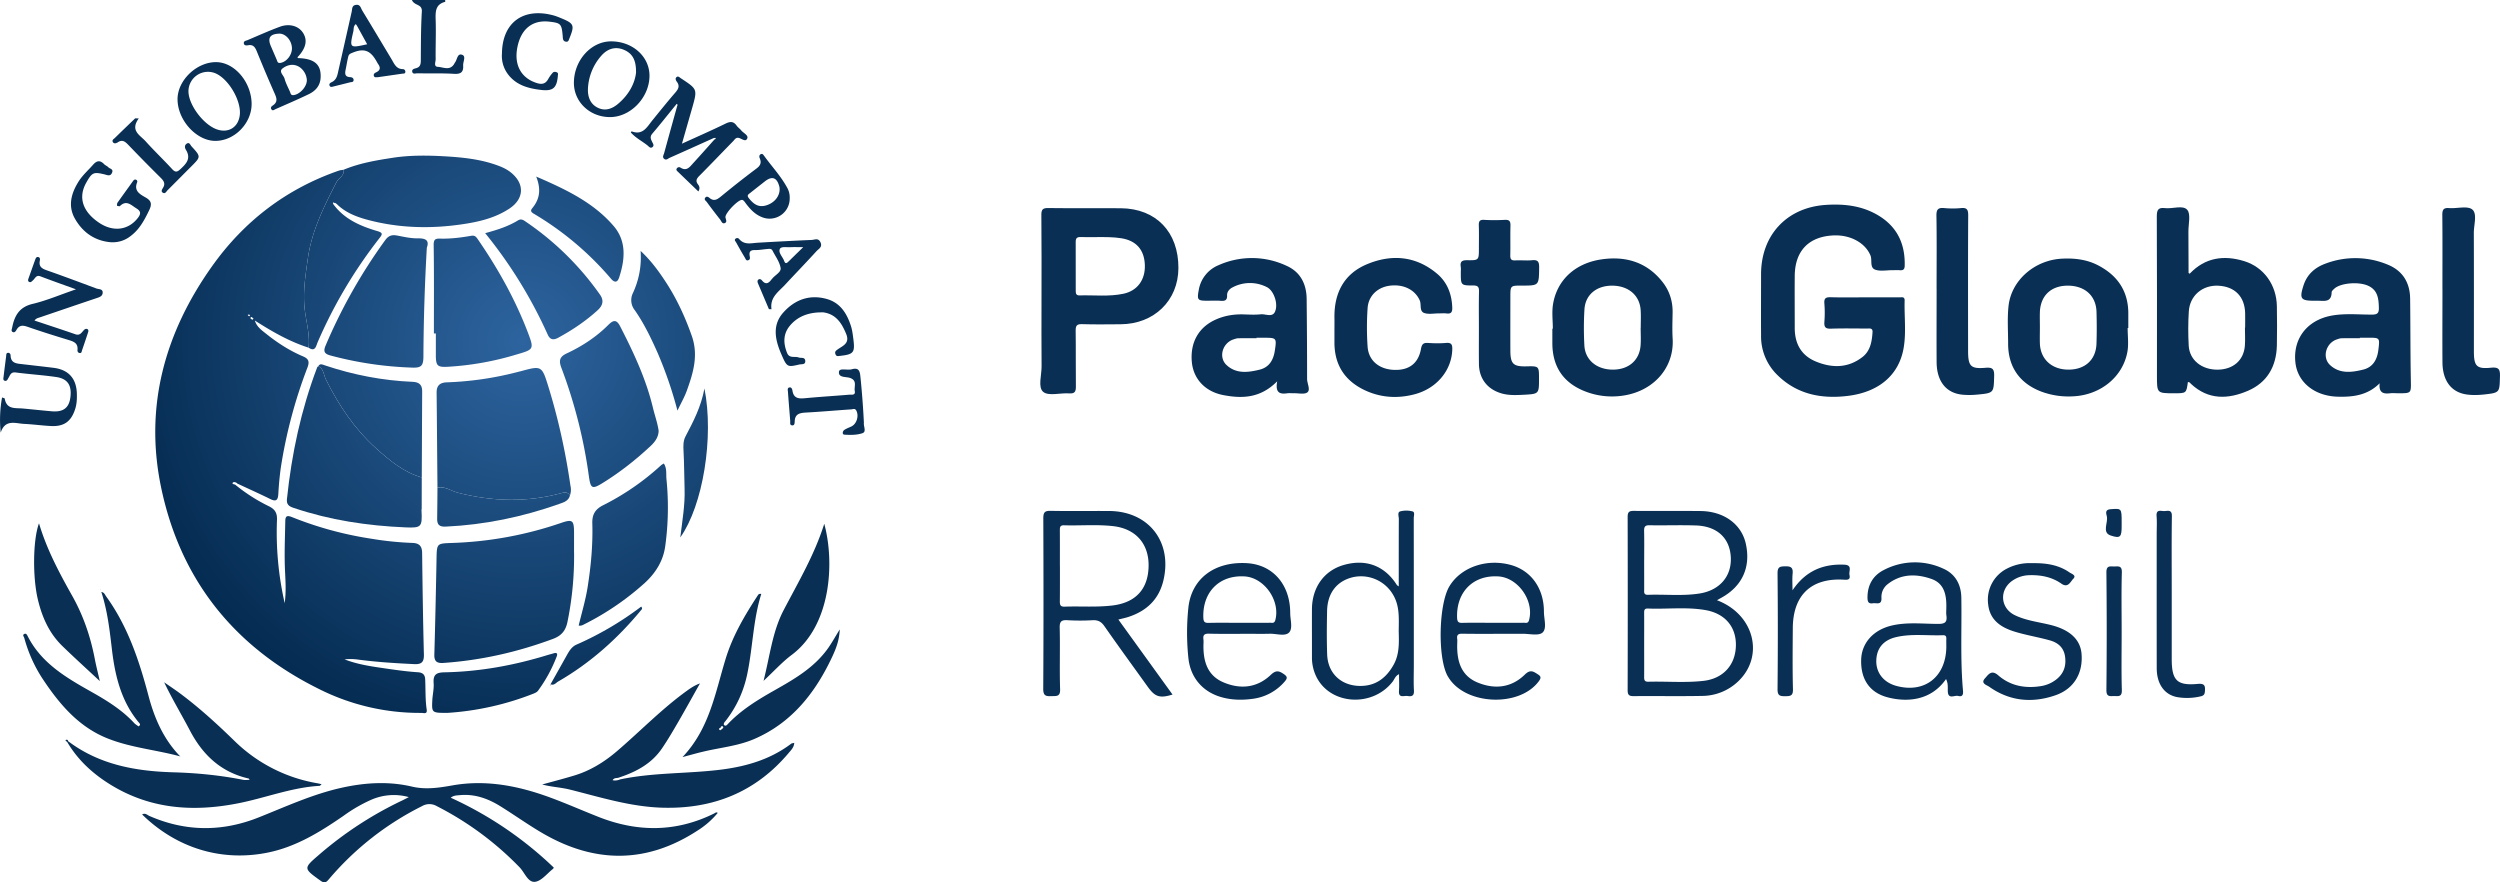 <svg xmlns="http://www.w3.org/2000/svg" width="68" height="24" fill="none" viewBox="0 0 68 24"><g clip-path="url(#a)"><path fill="url(#b)" d="M6.412 13.195c.277.225.576.416.896.572.164.079.234.18.226.37a8.66 8.66 0 0 0 .21 2.27c.043-.338.02-.616.008-.892-.021-.449 0-.897.008-1.346.002-.163.08-.144.192-.1a9.689 9.689 0 0 0 2.153.585 8.65 8.65 0 0 0 1.102.113c.19.004.273.08.275.274.011.921.024 1.843.048 2.764.005.205-.066.268-.262.259-.52-.025-1.04-.057-1.556-.127a1.51 1.51 0 0 0-.34-.002c.396.154.814.203 1.23.264.253.036.508.07.764.086.137.009.193.07.199.192.013.274 0 .549.041.821.021.138-.08.092-.148.093a6.1 6.1 0 0 1-2.789-.654c-2.302-1.14-3.773-2.977-4.293-5.509-.448-2.186.112-4.184 1.389-5.982.874-1.232 2.024-2.11 3.452-2.605.041-.014.087-.016.13-.024.024.166-.137.224-.198.343-.342.665-.675 1.334-.778 2.087-.062.447-.136.888-.085 1.35.04.352.147.7.108 1.06-.525-.168-.997-.44-1.462-.738.05.17.185.262.307.36.308.247.639.46 1.002.614.148.063.184.137.124.298a13.23 13.23 0 0 0-.728 2.737 8.51 8.51 0 0 0-.066.704c-.01.156-.048.227-.217.143-.297-.147-.6-.282-.899-.422-.038-.047-.112-.05-.127-.019-.02.046.06.03.084.061Zm.391-4.614c-.01-.01-.019-.024-.03-.026-.011-.002-.024.008-.037.013.013.012.024.026.039.035.004.002.018-.014.028-.022Zm.094.087c-.017-.014-.03-.03-.048-.04-.037-.02-.028.019-.038.033.018.012.035.027.055.036.004.002.018-.016.03-.029Z"/><path fill="#092F54" d="M11.12 21.681a1.534 1.534 0 0 0-1.028.075 4.132 4.132 0 0 0-.745.432c-.631.435-1.278.838-2.043.998-1.255.262-2.49-.105-3.438-1.032.082-.052.14.015.2.041.987.431 1.98.434 2.974.037.743-.296 1.47-.632 2.257-.806.635-.14 1.273-.18 1.91-.03.373.087.731.032 1.098-.033.92-.163 1.805.014 2.667.332.439.162.867.351 1.303.523 1.065.422 2.119.422 3.157-.095.025-.012.046-.043.09-.012a2.277 2.277 0 0 1-.556.485c-1.39.903-2.798.889-4.212.065-.391-.228-.762-.494-1.147-.733-.334-.207-.693-.337-1.095-.3-.083.008-.168.003-.252.07a10.07 10.07 0 0 1 2.803 1.9c-.012.023-.014.03-.019.034-.162.125-.314.33-.489.353-.196.025-.284-.253-.422-.394a8.511 8.511 0 0 0-2.256-1.666.395.395 0 0 0-.4.003 8.003 8.003 0 0 0-2.538 1.995c-.073.087-.12.104-.219.033-.47-.338-.474-.335-.037-.711a10.029 10.029 0 0 1 2.257-1.472c.046-.022.09-.046.18-.092Z"/><path fill="url(#c)" d="M8.394 9.456c.04-.36-.069-.707-.107-1.058-.051-.463.022-.904.084-1.35.103-.754.436-1.423.779-2.088.06-.119.222-.177.197-.343.428-.179.88-.255 1.334-.325.471-.073.949-.067 1.421-.04.496.029.993.08 1.465.26.12.045.235.102.335.184.373.305.356.71-.045.977-.4.265-.859.367-1.318.432-.857.123-1.714.098-2.555-.13-.297-.081-.586-.193-.815-.417-.035-.033-.07-.058-.116-.02.014-.01.046-.014.013-.04l-.011.04c.299.42.742.61 1.21.748.155.045.138.088.059.188a12.858 12.858 0 0 0-1.685 2.838c-.041.094-.062.271-.245.144Z"/><path fill="#092F54" d="M50.733 8.088h.93c.062.001.146-.028.143.087-.012.427.045.857-.025 1.278-.121.731-.654 1.206-1.51 1.314-.714.09-1.39-.034-1.93-.57a1.465 1.465 0 0 1-.44-1.068c-.004-.556 0-1.113 0-1.669 0-1.062.696-1.814 1.754-1.886.514-.035 1.012.022 1.462.302.497.31.705.771.691 1.35-.002.105-.043.131-.136.124-.067-.005-.136 0-.204-.001-.151 0-.313.034-.451-.01-.173-.054-.085-.258-.14-.39-.141-.342-.547-.569-1.015-.545-.665.033-1.038.421-1.045 1.094-.004.472 0 .945 0 1.417-.002.43.175.755.578.92.438.18.872.18 1.264-.124.215-.167.257-.421.274-.677.008-.124-.092-.096-.161-.097-.325-.002-.65-.008-.976.003-.145.005-.182-.045-.173-.182a3.18 3.18 0 0 0 0-.503c-.014-.152.05-.174.18-.17.31.009.62.003.93.003Z"/><path fill="url(#d)" d="M15.615 15.03a8.895 8.895 0 0 1-.178 1.877c-.048.242-.161.383-.394.47-.965.359-1.957.584-2.984.655-.17.011-.25-.038-.245-.224.025-.874.044-1.748.06-2.622.008-.403.012-.403.401-.417a10.117 10.117 0 0 0 2.965-.538c.336-.117.374-.088.374.273v.525Z"/><path fill="url(#e)" d="M11.899 13.26c-.008-.86-.014-1.719-.023-2.578-.003-.192.086-.274.272-.282a8.853 8.853 0 0 0 1.982-.295l.022-.004c.583-.16.586-.16.768.43.27.877.465 1.77.596 2.678a.478.478 0 0 1-.014.27c-.058-.102-.145-.09-.238-.065-.935.255-1.867.228-2.802-.01-.188-.047-.355-.18-.563-.144Z"/><path fill="#092F54" d="M28.329 8.157c0-.77.004-1.54-.004-2.31-.001-.15.04-.19.187-.188.658.009 1.317 0 1.975.005.96.009 1.57.648 1.566 1.628-.004.885-.663 1.525-1.577 1.528-.348.002-.696.008-1.044-.003-.145-.005-.176.044-.174.18.008.503-.001 1.007.006 1.51.002.142-.026.205-.185.193-.24-.017-.556.08-.702-.04-.152-.125-.043-.456-.046-.696-.006-.603-.002-1.205-.002-1.807Zm1.52-1.708c-.152 0-.303.004-.453-.001-.095-.004-.137.026-.137.127.003.448.002.897.001 1.345 0 .07.018.117.101.115.4-.011.802.038 1.196-.045.382-.081.597-.381.583-.782-.014-.414-.234-.662-.637-.727-.218-.035-.436-.033-.655-.032ZM59.51 10.395c-.042.302-.042.302-.371.302-.47 0-.47 0-.47-.47 0-1.448.004-2.896-.004-4.343 0-.18.043-.245.223-.223.207.025.486-.09.605.046.102.118.03.391.032.596.003.373.002.746.004 1.12 0 .004.011.008.03.023.417-.441.93-.515 1.487-.342.535.167.876.65.885 1.225.006.358.008.716 0 1.074-.015.568-.266 1.004-.789 1.228-.537.23-1.072.252-1.542-.185-.025-.023-.044-.063-.09-.051Zm1.553-1.485h.005c0-.13.003-.259 0-.388-.009-.453-.28-.73-.734-.751-.425-.02-.77.268-.798.696-.02.31-.02.624-.003.935.022.393.354.656.787.653.418-.004.707-.25.74-.644.014-.166.002-.334.002-.501Z"/><path fill="url(#f)" d="m11.472 12.986-.002.867c-.005.004-.016.009-.016.012.002.012.007.023.012.034.02.43-.004.464-.428.446-1.042-.043-2.066-.196-3.059-.533-.125-.042-.19-.096-.174-.24.128-1.228.384-2.426.823-3.582.005-.012.02-.02.03-.031.15.074.145.24.207.364.35.701.78 1.346 1.363 1.87.368.331.752.652 1.244.793Z"/><path fill="#092F54" d="M64.727 10.425c-.327.327-.72.376-1.139.365-.629-.016-1.099-.39-1.154-.939-.065-.633.31-1.128.954-1.26.375-.075.754-.032 1.13-.034.148 0 .191-.04.187-.19-.006-.247-.031-.474-.288-.593-.264-.122-.766-.077-.93.084-.027.026-.066.06-.066.09-.005.293-.215.23-.388.232h-.091c-.364 0-.402-.056-.286-.418.096-.299.31-.485.59-.589a2.288 2.288 0 0 1 1.702.026c.406.165.604.491.608.93.009.738.005 1.477.019 2.215.006.353.019.353-.338.353-.075 0-.152-.008-.226 0-.189.024-.313-.018-.284-.272Zm-.54-1.238V9.2c-.165 0-.331-.003-.497.001-.044.001-.089.018-.131.032-.296.102-.405.492-.178.7.263.24.587.198.9.12.27-.068.38-.279.411-.54.04-.327.04-.327-.278-.327h-.226ZM34.74 10.371c-.458.464-.957.474-1.47.375-.498-.097-.814-.448-.853-.908-.046-.534.194-.95.67-1.154.24-.104.492-.141.753-.132.15.005.303.013.453-.003.13-.014.31.09.384-.065.1-.208-.026-.576-.214-.672a1.007 1.007 0 0 0-.936.004c-.084.041-.153.118-.15.215.006.141-.061.16-.177.151-.12-.009-.242-.002-.363-.002-.26 0-.281-.022-.232-.285a.886.886 0 0 1 .544-.684 2.218 2.218 0 0 1 1.848.02c.374.167.54.494.544.902.007.725.012 1.449.012 2.173 0 .127.097.292.01.364-.078.065-.245.023-.372.026-.06.002-.122-.007-.182.002-.196.028-.328-.013-.269-.327Zm-.564-1.184V9.2c-.166 0-.331-.002-.497.001-.044.001-.089.018-.132.032-.297.1-.41.488-.184.697.262.244.585.202.899.125.26-.064.374-.262.413-.514.053-.348.048-.354-.295-.354h-.204ZM57.872 8.92c0 .214.03.432-.005.639-.12.689-.73 1.185-1.474 1.221a2.128 2.128 0 0 1-.868-.128c-.593-.225-.905-.675-.904-1.308 0-.343-.026-.69.012-1.028.08-.698.712-1.24 1.446-1.28.345-.018.68.02.991.182.528.275.822.702.82 1.314v.389h-.018Zm-2.387-.028c0 .153-.005.305 0 .457.019.429.33.707.784.705.446-.002.739-.268.755-.702.01-.289.009-.578.001-.867-.011-.436-.312-.71-.77-.715-.458-.005-.75.264-.77.712-.005.136 0 .274 0 .41ZM42.237 8.94c0-.221-.03-.447.005-.662.104-.645.582-1.108 1.299-1.22.659-.102 1.25.063 1.682.615.187.239.277.52.272.829-.004.236-.013.473.001.709.05.825-.575 1.507-1.516 1.568a1.997 1.997 0 0 1-.824-.118c-.62-.227-.932-.672-.932-1.332v-.39h.013Zm2.389-.024h.002c0-.16.008-.32-.002-.478-.025-.404-.33-.664-.77-.668-.429-.003-.735.245-.759.646-.02.326-.02.654-.002.98.02.4.343.66.78.658.427-.002.719-.255.749-.659.012-.158.002-.319.002-.479Z"/><path fill="url(#g)" d="M17.915 11.716c-.003.164-.09.293-.209.406-.41.385-.85.73-1.329 1.025-.27.165-.312.136-.357-.176a13.506 13.506 0 0 0-.748-2.96c-.076-.197-.055-.306.14-.397.42-.196.806-.448 1.136-.778.13-.13.221-.155.32.04.366.712.705 1.433.893 2.22.049.204.122.402.154.62Z"/><path fill="#092F54" d="M46.701 16.326c1.024.386 1.3 1.534.566 2.218a1.428 1.428 0 0 1-.97.385c-.62.012-1.24 0-1.86.006-.129.001-.166-.035-.165-.166.004-1.57.004-3.14 0-4.71 0-.132.042-.164.167-.163.605.006 1.21-.002 1.815.004.633.007 1.108.352 1.23.88.147.644-.096 1.176-.68 1.488l-.103.058Zm-1.98 1.203c0 .29.002.58 0 .869 0 .08-.004.148.113.145.499-.013 1 .033 1.496-.023.54-.06.873-.431.886-.953.013-.513-.292-.88-.83-.973-.519-.09-1.043-.021-1.563-.042-.106-.004-.102.058-.102.13.002.283 0 .565 0 .847Zm0-2.303.001.8c0 .073-.02.158.104.153.468-.017.938.038 1.404-.036.545-.087.872-.468.848-.98-.024-.522-.368-.85-.944-.87-.423-.015-.847.002-1.27-.006-.13-.003-.146.054-.144.162.006.259.002.518.002.777Z"/><path fill="url(#h)" d="M11.61 6.734a56.335 56.335 0 0 0-.093 2.955c0 .26-.057.319-.305.31a9.757 9.757 0 0 1-2.228-.331c-.17-.046-.193-.12-.124-.277a14.526 14.526 0 0 1 1.619-2.86c.093-.127.185-.15.324-.124.185.035.373.079.558.076.221-.004.32.056.25.251Z"/><path fill="url(#i)" d="M11.802 9.07c0-.8.006-1.6-.006-2.4-.002-.149.036-.183.17-.18.288.009.573-.028.855-.077.084-.014.122.019.165.08.552.8 1.026 1.643 1.373 2.553.174.456.16.46-.312.597a7.99 7.99 0 0 1-1.882.334c-.26.011-.306-.027-.31-.29V9.07h-.053Z"/><path fill="#092F54" d="M36.297 8.947c0-.1.002-.198 0-.297-.012-.674.255-1.198.88-1.461.673-.283 1.336-.23 1.914.258.272.23.396.547.41.908.006.122-.02.19-.157.171-.067-.009-.136-.001-.204-.002-.136 0-.285.032-.405-.012-.133-.05-.068-.227-.118-.341-.127-.288-.44-.448-.814-.4-.331.042-.581.272-.604.61a7.571 7.571 0 0 0 0 1.05c.026.383.323.62.732.63.4.011.649-.18.72-.571.022-.119.057-.17.185-.162.165.011.333.014.498 0 .154-.014.172.056.168.185-.019.564-.425 1.056-1.03 1.213-.46.12-.915.092-1.35-.112-.535-.253-.819-.676-.825-1.279v-.388ZM1.858 20.164c.85.64 1.839.814 2.862.843.636.018 1.265.08 1.888.203.057.012.119.002.181.002-.01-.015-.015-.034-.024-.036-.747-.169-1.248-.636-1.598-1.304-.228-.435-.483-.856-.702-1.314.143.1.289.196.429.3.53.394 1.017.84 1.489 1.3a4.232 4.232 0 0 0 2.268 1.15c.03.006.058.014.097.023-.025.02-.04.043-.056.044-.76.043-1.47.328-2.209.474-1.21.24-2.374.165-3.456-.493-.484-.295-.898-.667-1.192-1.162a5.9 5.9 0 0 0 .023-.03ZM16.862 21.201c.876-.186 1.773-.155 2.657-.256.72-.081 1.408-.268 2.001-.716.016-.012.041-.012.084-.024-.008.125-.087.198-.149.272-.902 1.075-2.07 1.534-3.448 1.492-.861-.026-1.679-.285-2.505-.492-.248-.062-.504-.071-.755-.139.289-.08.58-.155.867-.242.44-.132.823-.369 1.172-.668.633-.543 1.214-1.145 1.892-1.635.108-.078.22-.154.361-.204-.197.35-.391.703-.593 1.051-.141.243-.283.486-.441.718-.287.421-.712.642-1.181.795-.05.018-.116-.005-.162.069a.336.336 0 0 0 .2-.02ZM30.42 16.852l1.473 2.04c-.348.107-.476.065-.676-.214-.395-.55-.793-1.095-1.18-1.65-.085-.121-.174-.165-.317-.158a5.966 5.966 0 0 1-.681 0c-.162-.01-.22.026-.215.206.014.556-.007 1.114.011 1.67.007.209-.1.184-.232.189-.144.005-.228 0-.227-.197.01-1.548.008-3.096.002-4.643 0-.163.044-.203.201-.2.53.01 1.06.001 1.59.004 1.072.007 1.722.834 1.477 1.883-.12.514-.451.83-.937.993-.084.029-.171.046-.29.077Zm-1.59-1.463c0 .32.001.64-.002.959-.001.094.005.158.13.153.436-.016.874.021 1.31-.033.633-.08.973-.457.974-1.096 0-.592-.358-.992-.964-1.061-.444-.05-.89-.01-1.335-.023-.115-.004-.115.06-.115.143.002.32.001.639.001.958Z"/><path fill="url(#j)" d="M15.74 17.015c.084-.352.189-.697.245-1.054.09-.573.143-1.147.126-1.726-.007-.236.075-.38.285-.488a6.912 6.912 0 0 0 1.583-1.09c.021-.02.049-.032.077-.05.09.138.057.29.072.429a7.65 7.65 0 0 1-.034 1.821c-.054.396-.258.725-.552.995a7.393 7.393 0 0 1-1.64 1.123c-.046.023-.088.054-.163.04Z"/><path fill="#092F54" d="M40.226 8.917c0-.328-.005-.656.003-.984.003-.124-.026-.169-.16-.168-.335 0-.335-.007-.335-.351 0-.054.007-.108-.002-.16-.022-.146.042-.178.178-.176.316.004.316-.004.316-.32 0-.206.005-.412-.002-.618-.004-.11.014-.168.144-.16.189.012.379.01.567 0 .126-.006.152.045.15.16-.008.266.001.533-.005.8-.003.107.025.15.138.143.15-.009.304.01.453-.005.168-.018.196.05.194.204-.007.486 0 .486-.477.486-.306 0-.306 0-.306.313 0 .488-.002.976 0 1.464.003.353.081.427.432.42.347-.008.347-.008.347.334 0 .412 0 .416-.408.438-.21.011-.423.022-.63-.042-.372-.116-.592-.4-.596-.795-.004-.328-.001-.656-.001-.983ZM20.707 16.155c-.223.706-.23 1.451-.38 2.171-.097.47-.29.895-.583 1.273-.027.035-.065.064-.055.117.05.048.081.007.111-.025.365-.385.81-.656 1.266-.914.548-.31 1.094-.625 1.467-1.16.101-.145.188-.302.308-.497-.012.29-.096.508-.192.717-.46.993-1.104 1.819-2.131 2.263-.438.19-.92.233-1.383.343-.173.04-.345.09-.571.15.739-.778.892-1.76 1.177-2.685.193-.625.52-1.178.874-1.718.018-.028.04-.044.092-.035Zm-1.073 3.677c.025-.02.062-.045.021-.076-.026-.02-.044.01-.054.036-.02.014-.06.02-.034.055.025.033.046 0 .067-.015ZM4.903 20.574c-.668-.182-1.37-.238-2.014-.504-.78-.323-1.298-.95-1.75-1.637a3.86 3.86 0 0 1-.478-1.079c-.011-.04-.06-.08.002-.111.044-.022.07.02.086.053.374.742 1.049 1.134 1.732 1.519.423.238.835.491 1.17.853.035.037.081.063.118.09.042-.027.05-.055.027-.082-.49-.574-.663-1.269-.75-1.996-.062-.528-.12-1.056-.29-1.579.083.014.098.076.129.118.59.814.9 1.746 1.154 2.706.162.615.414 1.191.868 1.654l-.004-.005Z"/><path fill="url(#k)" d="M13.197 6.342c.333-.09.624-.184.889-.345.066-.041.117-.032.181.01a7.858 7.858 0 0 1 2.051 2.005c.11.153.085.291-.056.42-.326.299-.688.541-1.074.752-.134.074-.227.059-.291-.084a12.473 12.473 0 0 0-1.7-2.758Z"/><path fill="#092F54" d="M38.046 15.95c0-.622-.001-1.228.002-1.833 0-.071-.044-.183.036-.207a.658.658 0 0 1 .336 0c.072.018.034.122.034.186.002 1.326.002 2.652.002 3.978 0 .236-.01.473.003.709.009.15-.065.166-.175.148-.094-.015-.246.07-.232-.139.01-.144.002-.29.002-.454-.1.043-.123.136-.172.2-.549.712-1.704.639-2.08-.136a1.185 1.185 0 0 1-.117-.53c.001-.434-.002-.869 0-1.303.004-.594.332-1.048.863-1.201.604-.174 1.117.02 1.447.545.006.01.02.014.051.038Zm-.001 1.215c.003-.337.027-.658-.134-.954a1.01 1.01 0 0 0-1.113-.511c-.436.104-.69.429-.701.914-.008.396-.012.792.002 1.188.018.507.373.844.877.855.433.01.726-.21.93-.575.164-.293.146-.615.139-.917ZM52.675 7.86c0-.664.007-1.328-.004-1.99-.003-.178.048-.226.215-.21.15.014.304.015.453 0 .165-.017.197.045.196.201-.007 1.228-.004 2.455-.003 3.683 0 .416.068.494.471.46.192-.017.243.03.238.223-.013.46-.003.463-.46.506a2.09 2.09 0 0 1-.408.002c-.441-.045-.694-.366-.697-.886-.004-.663 0-1.326 0-1.99ZM66.434 7.867c0-.67.004-1.342-.003-2.013-.001-.141.025-.207.183-.194.217.017.504-.07.634.04.137.116.04.415.04.633.004 1.075.002 2.15.002 3.226 0 .397.072.483.464.443.216-.022.251.045.245.24-.012.435-.002.44-.43.488-.156.017-.319.022-.475 0-.42-.06-.655-.373-.659-.873-.005-.663 0-1.326 0-1.99Z"/><path fill="url(#l)" d="M11.472 12.986c-.492-.14-.876-.462-1.244-.793-.583-.524-1.013-1.168-1.363-1.87-.062-.124-.057-.29-.207-.364.05-.084.119-.041.179-.021.776.26 1.57.414 2.389.448.153.006.258.067.257.248-.006.784-.008 1.568-.011 2.352Z"/><path fill="#092F54" d="M52.932 18.47c-.428.62-1.115.625-1.598.495-.487-.132-.728-.497-.71-1.03.016-.45.334-.805.835-.921.419-.098.845-.044 1.267-.044.183 0 .24-.054.216-.227-.01-.068-.003-.137-.002-.206.007-.338-.045-.664-.405-.79-.416-.145-.835-.145-1.203.152a.44.44 0 0 0-.156.367c.008.203-.135.128-.232.143-.127.02-.148-.047-.148-.159 0-.338.149-.595.44-.744a1.826 1.826 0 0 1 1.621-.039c.326.143.485.428.491.786.015.846-.031 1.693.046 2.537.01.108-.02.17-.13.14-.1-.028-.276.107-.284-.13-.003-.106.012-.215-.048-.33Zm.008-.867c0-.077-.002-.153 0-.229.003-.065-.02-.099-.09-.096-.421.016-.847-.046-1.265.049-.36.081-.546.31-.55.653-.003.325.203.582.54.675.768.212 1.353-.239 1.365-1.052ZM33.903 17.24c-.34 0-.681.005-1.022-.004-.122-.003-.163.037-.148.155.007.053.002.107.001.16-.006.442.11.827.549 1.011.462.194.914.147 1.285-.208.143-.136.227-.105.356-.016.095.066.096.111.025.194a1.37 1.37 0 0 1-.901.479c-.27.035-.544.03-.811-.044-.517-.141-.858-.53-.913-1.071a6.563 6.563 0 0 1 0-1.37c.086-.789.713-1.258 1.59-1.208.708.04 1.181.583 1.18 1.36 0 .18.077.415-.032.527-.11.111-.344.028-.524.033-.211.006-.423.001-.635.001Zm-.215-.3c.287 0 .574.002.86-.001.054 0 .114.023.14-.07.142-.531-.299-1.161-.84-1.191-.683-.039-1.143.428-1.117 1.124.004.11.035.143.142.14.272-.006.544-.002.816-.002ZM40.82 17.24c-.348 0-.696.003-1.044-.003-.106-.002-.156.026-.14.139.006.052.001.107 0 .16-.008.45.105.843.556 1.029.464.191.916.143 1.283-.216.15-.148.234-.085.357-.006.082.053.09.094.03.178-.526.73-2.023.662-2.475-.115-.004-.006-.009-.012-.012-.019-.275-.498-.244-1.96.052-2.445.314-.515 1.008-.755 1.664-.576.556.152.905.637.904 1.273 0 .195.087.454-.038.567-.107.096-.359.03-.547.033-.196.002-.393 0-.59 0Zm-.231-.3c.287 0 .573.002.86-.001.053 0 .114.025.14-.069.147-.525-.296-1.161-.837-1.192-.683-.04-1.143.425-1.119 1.122.004.107.031.145.14.142.272-.007.544-.002.816-.002ZM55.322 15.318c.346-.002.68.05.97.253.054.037.194.078.103.17-.078.077-.141.264-.326.134-.257-.18-.55-.237-.86-.23a.845.845 0 0 0-.47.148c-.367.253-.333.75.069.942.31.149.653.184.981.267.512.13.797.392.829.782.043.523-.203.95-.703 1.125-.634.222-1.25.167-1.811-.231-.063-.045-.24-.088-.113-.227.09-.098.173-.247.361-.082.333.29.738.363 1.168.292a.895.895 0 0 0 .393-.166c.215-.16.295-.374.256-.64-.035-.246-.196-.375-.41-.436-.32-.09-.65-.142-.966-.24-.361-.112-.667-.307-.714-.734a.949.949 0 0 1 .518-.983 1.34 1.34 0 0 1 .544-.144c.06-.003.121 0 .181 0Z"/><path fill="url(#m)" d="M18.427 11.169a11.07 11.07 0 0 0-.54-1.572c-.179-.403-.37-.8-.622-1.161a.435.435 0 0 1-.048-.468c.159-.348.236-.715.208-1.143.286.268.493.553.685.847.298.456.524.945.706 1.463.188.532.038 1.013-.137 1.498-.06.166-.15.32-.252.536Z"/><path fill="url(#n)" d="M12.193 19.389c-.446.004-.45.003-.435-.33.007-.158.048-.318.037-.475-.017-.233.068-.293.296-.297.96-.018 1.896-.19 2.813-.473.05-.015.102-.027.152-.043.09-.029.118.006.085.089a3.967 3.967 0 0 1-.51.932c-.03.038-.085.061-.133.08a7.715 7.715 0 0 1-2.305.517Z"/><path fill="url(#o)" d="M14.585 4.803c.81.35 1.554.703 2.104 1.342.357.415.312.91.153 1.399-.045.138-.122.156-.223.037a8.344 8.344 0 0 0-2.108-1.773c-.11-.065-.056-.116-.01-.174.18-.234.218-.49.084-.83Z"/><path fill="#092F54" d="M20.768 18.52c.174-.68.24-1.334.545-1.92.399-.764.84-1.506 1.107-2.353.287 1.055.186 2.765-.884 3.565-.263.197-.487.447-.768.708ZM2.715 18.526c-.357-.333-.694-.638-1.02-.955-.36-.349-.553-.79-.667-1.273-.144-.611-.132-1.622.033-2.064.21.71.554 1.352.91 1.985.3.537.493 1.106.608 1.707.037.193.087.384.136.6ZM18.375 2.863c-.21.258-.416.519-.632.772-.071.084-.043.146-.004.225.02.042.065.1.006.143-.058.042-.098-.02-.135-.049-.15-.118-.325-.206-.452-.352.015-.02.021-.032.023-.03.302.117.418-.118.564-.299.206-.254.41-.508.623-.754.085-.098.128-.182.042-.296-.029-.038-.049-.088-.01-.124.044-.04.082.005.118.029l.019.012c.433.287.434.287.292.79l-.28.978c.421-.192.805-.36 1.18-.543.128-.063.219-.072.307.052.034.048.088.083.126.13.058.074.202.13.163.22-.046.107-.154-.002-.235-.017-.077-.015-.106.047-.146.088-.308.314-.611.633-.921.944-.075.075-.11.137-.039.231.036.048.067.104.011.194l-.567-.546c-.022-.02-.042-.046-.02-.078.025-.037.066-.046.1-.025.172.112.258-.024.351-.125.194-.211.384-.427.575-.64.02-.007.043-.016.027-.04-.005-.007-.036.002-.054.004-.397.179-.793.358-1.19.534-.046.02-.09.073-.145.034-.069-.048-.02-.111-.006-.165.115-.422.233-.843.35-1.265.01-.025.022-.051-.007-.07-.002-.002-.022.024-.034.038ZM59.071 16.096v1.829c0 .583.143.73.711.677.183-.016.203.05.192.197-.006.08-.025.12-.11.14a1.584 1.584 0 0 1-.653.021c-.347-.07-.548-.364-.548-.787-.002-1.212-.001-2.423-.001-3.635 0-.167.01-.336-.003-.502-.014-.191.118-.133.21-.135.094-.002.209-.048.206.138-.01.686-.004 1.372-.004 2.057ZM48.756 16.057c.346-.515.812-.723 1.405-.698.237.01.121.175.145.278.032.142-.06.136-.159.13-.883-.049-1.377.42-1.383 1.315-.004.555-.01 1.111.004 1.667.005.181-.072.186-.21.188-.143.001-.21-.014-.209-.19.01-1.051.01-2.102 0-3.153-.001-.176.066-.188.208-.19.154-.004.218.033.202.199-.014.15-.003.302-.003.454Z"/><path fill="url(#p)" d="M11.899 13.26c.208-.036.376.097.564.144.935.238 1.867.265 2.801.01.093-.025.18-.037.239.064-.039.15-.171.186-.289.228-1.002.355-2.032.57-3.095.618-.174.007-.232-.056-.228-.22.006-.281.005-.563.008-.845Z"/><path fill="#092F54" d="M2.068 7.87c-.367-.133-.67-.24-.97-.354-.116-.044-.142.057-.199.106-.034.03-.065.074-.113.042C.75 7.64.767 7.597.78 7.56c.06-.164.116-.329.176-.493.015-.041.033-.092.093-.073.046.016.04.064.034.097-.033.17.067.22.202.266.448.157.893.324 1.338.49.064.023.17.009.17.107.001.11-.1.133-.187.162-.507.17-1.013.344-1.52.516-.05.017-.103.024-.147.087.375.125.746.246 1.115.374.118.04.162-.043.222-.108.027-.03.062-.052.1-.034.041.022.028.066.016.101-.052.159-.105.317-.16.475-.011.032-.01.082-.064.075-.047-.005-.064-.045-.06-.082.02-.195-.114-.233-.257-.277-.36-.11-.72-.222-1.077-.346C.64 8.85.534 8.826.45 8.97c-.02.036-.052.088-.105.06-.051-.026-.022-.075-.014-.12.063-.322.193-.558.555-.644.38-.09.743-.247 1.182-.397ZM8.101 1.58c.456.012.644.177.619.545-.015.214-.143.35-.32.436-.299.145-.605.274-.908.409-.038.017-.08.058-.114-.004-.024-.044.01-.075.038-.094.157-.102.104-.218.044-.352a39.612 39.612 0 0 1-.47-1.111c-.047-.114-.094-.205-.24-.178-.04.007-.102.013-.116-.042-.018-.075.056-.08.1-.098.29-.123.58-.253.877-.363.261-.097.509-.022.629.162.127.195.088.401-.118.635-.014.016-.04.026-.02.055Zm.246.606a.47.47 0 0 0-.173-.342c-.16-.122-.338-.094-.482.012-.124.09.024.19.048.284.032.122.095.236.146.353.02.045.02.104.1.094.165-.02.357-.22.36-.4ZM7.589.916c-.243.008-.316.116-.224.333l.161.374c.02.046.021.101.102.088.172-.028.326-.228.312-.419-.015-.207-.179-.383-.35-.377ZM6.844 2.822c.004.523-.453 1-.97 1.01-.515.012-1.036-.546-1.045-1.12-.009-.517.512-1.025 1.049-1.022.5.002.96.542.966 1.132ZM5.126 2.48c-.001.367.406.913.776 1.04.314.109.582-.06.62-.39.046-.386-.302-.982-.662-1.136a.531.531 0 0 0-.734.486ZM15.61 2.25c.003-.61.467-1.126 1.015-1.125.585.002 1.044.416 1.041.94-.004.594-.522 1.128-1.087 1.12-.545-.007-.97-.417-.969-.934Zm1.69-.28c.005-.353-.108-.528-.35-.623-.211-.082-.42-.028-.59.164a1.451 1.451 0 0 0-.367.885c-.013.217.05.43.27.536.2.096.384.029.544-.104.29-.242.461-.552.494-.858ZM.019 11.767a3.39 3.39 0 0 1 .037-.956c.034.013.07.019.072.03.05.299.285.253.487.27.263.024.525.053.789.076.314.028.473-.09.51-.377.043-.327-.073-.51-.386-.555-.365-.053-.736-.076-1.102-.124-.13-.018-.15.073-.195.147-.024.039-.04.091-.094.081-.061-.011-.045-.07-.04-.111.022-.189.047-.377.071-.566.005-.034-.004-.081.05-.085.047-.004.07.037.07.072.007.215.165.218.315.236.284.033.57.065.854.1.403.05.62.286.633.696.004.136 0 .272-.04.406-.106.352-.304.501-.669.481-.24-.013-.48-.046-.722-.058-.236-.01-.518-.138-.64.237ZM3.028 6.59c-.44-.033-.77-.26-.986-.635-.2-.346-.109-.689.092-1.012.11-.177.265-.311.4-.465.104-.117.194-.122.3-.011.031.032.08.048.11.08.04.045.144.047.106.145-.044.118-.135.069-.211.05-.296-.07-.336-.053-.494.228-.223.398-.1.784.345 1.085.382.26.793.21 1.053-.119.085-.108.105-.183-.034-.269-.145-.089-.268-.236-.447-.062-.013.013-.054-.004-.081-.007.004-.028 0-.062.013-.082.14-.199.284-.395.425-.593.02-.027.04-.046.074-.037.035.009.049.044.038.071-.099.24.083.33.234.417.162.093.168.188.091.347-.127.263-.26.515-.498.695a.776.776 0 0 1-.53.173Z"/><path fill="url(#q)" d="M18.504 14.618c.055-.457.13-.88.117-1.31-.011-.348-.01-.696-.029-1.043-.008-.14-.01-.274.055-.397.21-.4.421-.798.514-1.302.263 1.326-.04 3.18-.657 4.052Z"/><path fill="#092F54" d="M21.48 5.392a.547.547 0 0 1-.77.508c-.176-.073-.299-.204-.411-.35-.032-.04-.063-.098-.105-.111-.1-.032-.475.36-.462.47.006.055.058.13-.02.16-.072.028-.094-.06-.128-.103a14.907 14.907 0 0 1-.359-.471c-.024-.033-.08-.062-.045-.113.034-.053.082-.029.117 0 .12.102.21.047.313-.038a26.6 26.6 0 0 1 .965-.759c.113-.083.142-.163.088-.286-.014-.034-.015-.077.024-.102.043-.028.07.005.092.035.208.29.455.55.628.866a.535.535 0 0 1 .073.294Zm-.274-.245c0-.01-.001-.042-.008-.07-.063-.25-.197-.298-.395-.142-.13.103-.262.205-.392.309-.044.035-.108.063-.046.142.119.151.25.262.46.205.22-.06.38-.235.381-.444ZM23.498 11.496c-.015.1.078.247-.04.287-.152.052-.327.05-.49.04-.064-.003-.058-.095.005-.134.057-.036.122-.06.183-.088.146-.07.211-.285.137-.43-.037-.073-.093-.039-.137-.036-.414.027-.827.065-1.241.087-.168.01-.292.04-.299.24-.002.049-.003.123-.082.106-.057-.013-.037-.074-.04-.117-.021-.265-.043-.53-.062-.795-.003-.043-.023-.101.036-.117.058-.015.08.044.086.083.035.232.19.224.367.207.39-.037.782-.06 1.173-.093.065-.006.18.026.156-.099-.024-.12.072-.279-.117-.353-.115-.046-.334 0-.313-.174.014-.109.227-.032.345-.065.161-.045.219.007.236.18.044.424.076.848.097 1.27ZM57.709 17.194c0 .525-.01 1.051.005 1.576.006.194-.099.162-.21.163-.112 0-.212.029-.21-.163.011-1.067.011-2.133 0-3.2-.002-.193.099-.162.21-.162.113 0 .216-.03.21.163-.015.54-.005 1.082-.005 1.623ZM13.653 1.46c.008-.849.58-1.263 1.402-1.041.065.018.129.043.191.069.372.152.389.194.24.562-.019.045-.024.089-.084.085-.054-.004-.082-.034-.09-.085-.005-.03-.006-.06-.008-.09-.029-.31-.053-.334-.356-.37-.453-.055-.766.185-.87.67-.105.484.08.846.496.99.15.053.26.046.341-.106a.913.913 0 0 1 .12-.166c.027-.03.069-.028.106-.013.045.018.037.05.033.092-.028.34-.133.429-.468.388-.337-.041-.654-.125-.878-.411a.823.823 0 0 1-.175-.573ZM22.295 8.497c-.323.01-.609.115-.817.371-.181.223-.172.476-.069.733.063.155.209.083.314.122.065.024.17-.018.18.09.01.115-.101.087-.164.102-.327.076-.333.076-.494-.297-.162-.38-.245-.774.059-1.115.313-.352.718-.503 1.187-.37.362.102.544.39.653.73.035.107.05.221.064.334.053.398.018.441-.37.484-.047.006-.087.016-.111-.042-.022-.052-.009-.087.033-.117l.018-.014c.146-.105.347-.166.236-.43-.12-.289-.272-.527-.606-.58-.037-.006-.075-.001-.113-.001ZM10.285 2.1c-.05-.004-.093.018-.113-.029-.024-.058.023-.087.06-.104.124-.058.117-.138.048-.233-.009-.012-.016-.026-.023-.039-.184-.34-.363-.398-.713-.242-.063.029-.069.075-.08.123-.024.104-.04.21-.062.314-.022.107-.028.2.12.208.046.002.095.02.096.077 0 .066-.06.055-.1.065-.146.038-.292.073-.439.11-.042.01-.092.034-.116-.024-.017-.043.02-.074.053-.088.148-.066.163-.206.193-.337.12-.526.238-1.052.356-1.578.018-.078.001-.176.12-.191.117-.015.129.09.168.154.268.441.533.884.798 1.326.073.123.125.265.304.268.036 0 .072.026.071.074-.002.056-.048.046-.082.05l-.659.095Zm-.298-.896L9.725.727C9.712.703 9.695.68 9.68.655c-.075.058-.054.134-.069.197-.106.458-.105.458.377.352ZM20.915 8.41l-.297-.7c-.016-.038-.023-.079.01-.105.037-.028.074-.006.099.024.105.129.186.07.261-.032.005-.007.012-.01.016-.017.078-.1.248-.176.229-.292-.028-.164-.141-.315-.22-.47-.03-.06-.088-.05-.14-.045-.113.009-.226.031-.338.029-.119-.003-.164.04-.144.158.007.043.023.094-.034.117-.063.026-.076-.036-.097-.07a11.26 11.26 0 0 1-.237-.414c-.016-.028-.058-.06-.02-.097.03-.028.075-.028.102.005.143.17.326.112.504.101.49-.029.98-.054 1.47-.076.08-.003.175-.063.236.061.065.134-.049.181-.107.245-.28.308-.57.607-.854.913-.175.19-.417.339-.369.666l-.07-.002Zm.932-1.687c-.142 0-.244-.005-.345.001-.102.007-.259-.029-.292.052-.042.102.08.212.12.323.028.08.066.065.113.019l.404-.395ZM11.204 0h.905c0 .022.004.048 0 .05-.267.068-.266.267-.259.492.012.357-.005.715 0 1.073 0 .07-.06.198.06.203.145.007.316.11.436-.067.012-.019.021-.04.035-.058.057-.08.06-.254.194-.201.106.042.017.188.023.288.012.183-.064.24-.25.228-.332-.02-.665-.008-.997-.014-.047 0-.118.032-.137-.038-.018-.071.05-.087.099-.1.12-.03.133-.112.133-.221.003-.442.002-.883.028-1.323.012-.21-.203-.15-.27-.312ZM3.775 3.22c-.244.334.035.456.184.621.233.26.486.5.722.757.09.098.138.084.229 0 .16-.148.29-.288.149-.52-.04-.063-.043-.14.033-.178.064-.032.085.044.117.08.259.283.258.283-.007.548-.214.214-.427.43-.642.644-.035.035-.064.105-.125.073-.067-.035-.027-.093-.001-.136.069-.113.024-.187-.062-.272a48.27 48.27 0 0 1-.877-.891c-.084-.087-.16-.161-.288-.077-.04.026-.107.054-.14-.01-.026-.051.03-.08.06-.109.182-.178.366-.355.55-.531l.098.002Z"/><path fill="url(#r)" d="m14.976 18.61.454-.81c.06-.108.133-.214.245-.264A8.722 8.722 0 0 0 17.44 16.5c.051.056.008.082-.011.106-.64.773-1.377 1.43-2.246 1.931-.063.037-.12.122-.214.07l.006.003Z"/><path fill="#092F54" d="M57.709 14.215v.091c0 .294-.03.35-.298.26-.248-.083-.063-.348-.106-.526-.016-.067-.059-.181.104-.19.3-.02.3-.029.3.365ZM1.835 20.194l-.058-.059c.041-.029.068-.018.081.03l-.023.029ZM2.74 16.042l-.002-.013h.01l-.007.013ZM14.97 18.607l.009.031-.02.004.017-.032-.006-.003ZM4.908 20.58l-.006.005.001-.011.005.006Z"/><path fill="url(#s)" d="M11.466 13.9c-.004-.012-.01-.023-.012-.035 0-.003.01-.008.016-.012l-.004.046Z"/></g><defs><radialGradient id="b" cx="0" cy="0" r="1" gradientTransform="matrix(10.861 0 0 10.957 14.201 9.271)" gradientUnits="userSpaceOnUse"><stop stop-color="#2D649F"/><stop offset="1" stop-color="#052C52"/></radialGradient><radialGradient id="c" cx="0" cy="0" r="1" gradientTransform="matrix(10.861 0 0 10.957 14.202 9.271)" gradientUnits="userSpaceOnUse"><stop stop-color="#2D649F"/><stop offset="1" stop-color="#052C52"/></radialGradient><radialGradient id="d" cx="0" cy="0" r="1" gradientTransform="matrix(10.861 0 0 10.957 14.201 9.271)" gradientUnits="userSpaceOnUse"><stop stop-color="#2D649F"/><stop offset="1" stop-color="#052C52"/></radialGradient><radialGradient id="e" cx="0" cy="0" r="1" gradientTransform="matrix(10.861 0 0 10.957 14.201 9.271)" gradientUnits="userSpaceOnUse"><stop stop-color="#2D649F"/><stop offset="1" stop-color="#052C52"/></radialGradient><radialGradient id="f" cx="0" cy="0" r="1" gradientTransform="matrix(10.861 0 0 10.957 14.201 9.271)" gradientUnits="userSpaceOnUse"><stop stop-color="#2D649F"/><stop offset="1" stop-color="#052C52"/></radialGradient><radialGradient id="g" cx="0" cy="0" r="1" gradientTransform="matrix(10.861 0 0 10.957 14.201 9.271)" gradientUnits="userSpaceOnUse"><stop stop-color="#2D649F"/><stop offset="1" stop-color="#052C52"/></radialGradient><radialGradient id="h" cx="0" cy="0" r="1" gradientTransform="matrix(10.861 0 0 10.957 14.201 9.271)" gradientUnits="userSpaceOnUse"><stop stop-color="#2D649F"/><stop offset="1" stop-color="#052C52"/></radialGradient><radialGradient id="i" cx="0" cy="0" r="1" gradientTransform="matrix(10.861 0 0 10.957 14.202 9.271)" gradientUnits="userSpaceOnUse"><stop stop-color="#2D649F"/><stop offset="1" stop-color="#052C52"/></radialGradient><radialGradient id="j" cx="0" cy="0" r="1" gradientTransform="matrix(10.861 0 0 10.957 14.201 9.271)" gradientUnits="userSpaceOnUse"><stop stop-color="#2D649F"/><stop offset="1" stop-color="#052C52"/></radialGradient><radialGradient id="k" cx="0" cy="0" r="1" gradientTransform="matrix(10.861 0 0 10.957 14.201 9.271)" gradientUnits="userSpaceOnUse"><stop stop-color="#2D649F"/><stop offset="1" stop-color="#052C52"/></radialGradient><radialGradient id="l" cx="0" cy="0" r="1" gradientTransform="matrix(10.861 0 0 10.957 14.201 9.271)" gradientUnits="userSpaceOnUse"><stop stop-color="#2D649F"/><stop offset="1" stop-color="#052C52"/></radialGradient><radialGradient id="m" cx="0" cy="0" r="1" gradientTransform="matrix(10.861 0 0 10.957 14.202 9.271)" gradientUnits="userSpaceOnUse"><stop stop-color="#2D649F"/><stop offset="1" stop-color="#052C52"/></radialGradient><radialGradient id="n" cx="0" cy="0" r="1" gradientTransform="matrix(10.861 0 0 10.957 14.201 9.271)" gradientUnits="userSpaceOnUse"><stop stop-color="#2D649F"/><stop offset="1" stop-color="#052C52"/></radialGradient><radialGradient id="o" cx="0" cy="0" r="1" gradientTransform="matrix(10.861 0 0 10.957 14.201 9.271)" gradientUnits="userSpaceOnUse"><stop stop-color="#2D649F"/><stop offset="1" stop-color="#052C52"/></radialGradient><radialGradient id="p" cx="0" cy="0" r="1" gradientTransform="matrix(10.861 0 0 10.957 14.201 9.271)" gradientUnits="userSpaceOnUse"><stop stop-color="#2D649F"/><stop offset="1" stop-color="#052C52"/></radialGradient><radialGradient id="q" cx="0" cy="0" r="1" gradientTransform="matrix(10.861 0 0 10.957 14.201 9.271)" gradientUnits="userSpaceOnUse"><stop stop-color="#2D649F"/><stop offset="1" stop-color="#052C52"/></radialGradient><radialGradient id="r" cx="0" cy="0" r="1" gradientTransform="matrix(10.861 0 0 10.957 14.202 9.271)" gradientUnits="userSpaceOnUse"><stop stop-color="#2D649F"/><stop offset="1" stop-color="#052C52"/></radialGradient><radialGradient id="s" cx="0" cy="0" r="1" gradientTransform="matrix(10.861 0 0 10.957 14.201 9.271)" gradientUnits="userSpaceOnUse"><stop stop-color="#2D649F"/><stop offset="1" stop-color="#052C52"/></radialGradient><clipPath id="a"><path fill="#fff" d="M0 0h68v24H0z"/></clipPath></defs></svg>